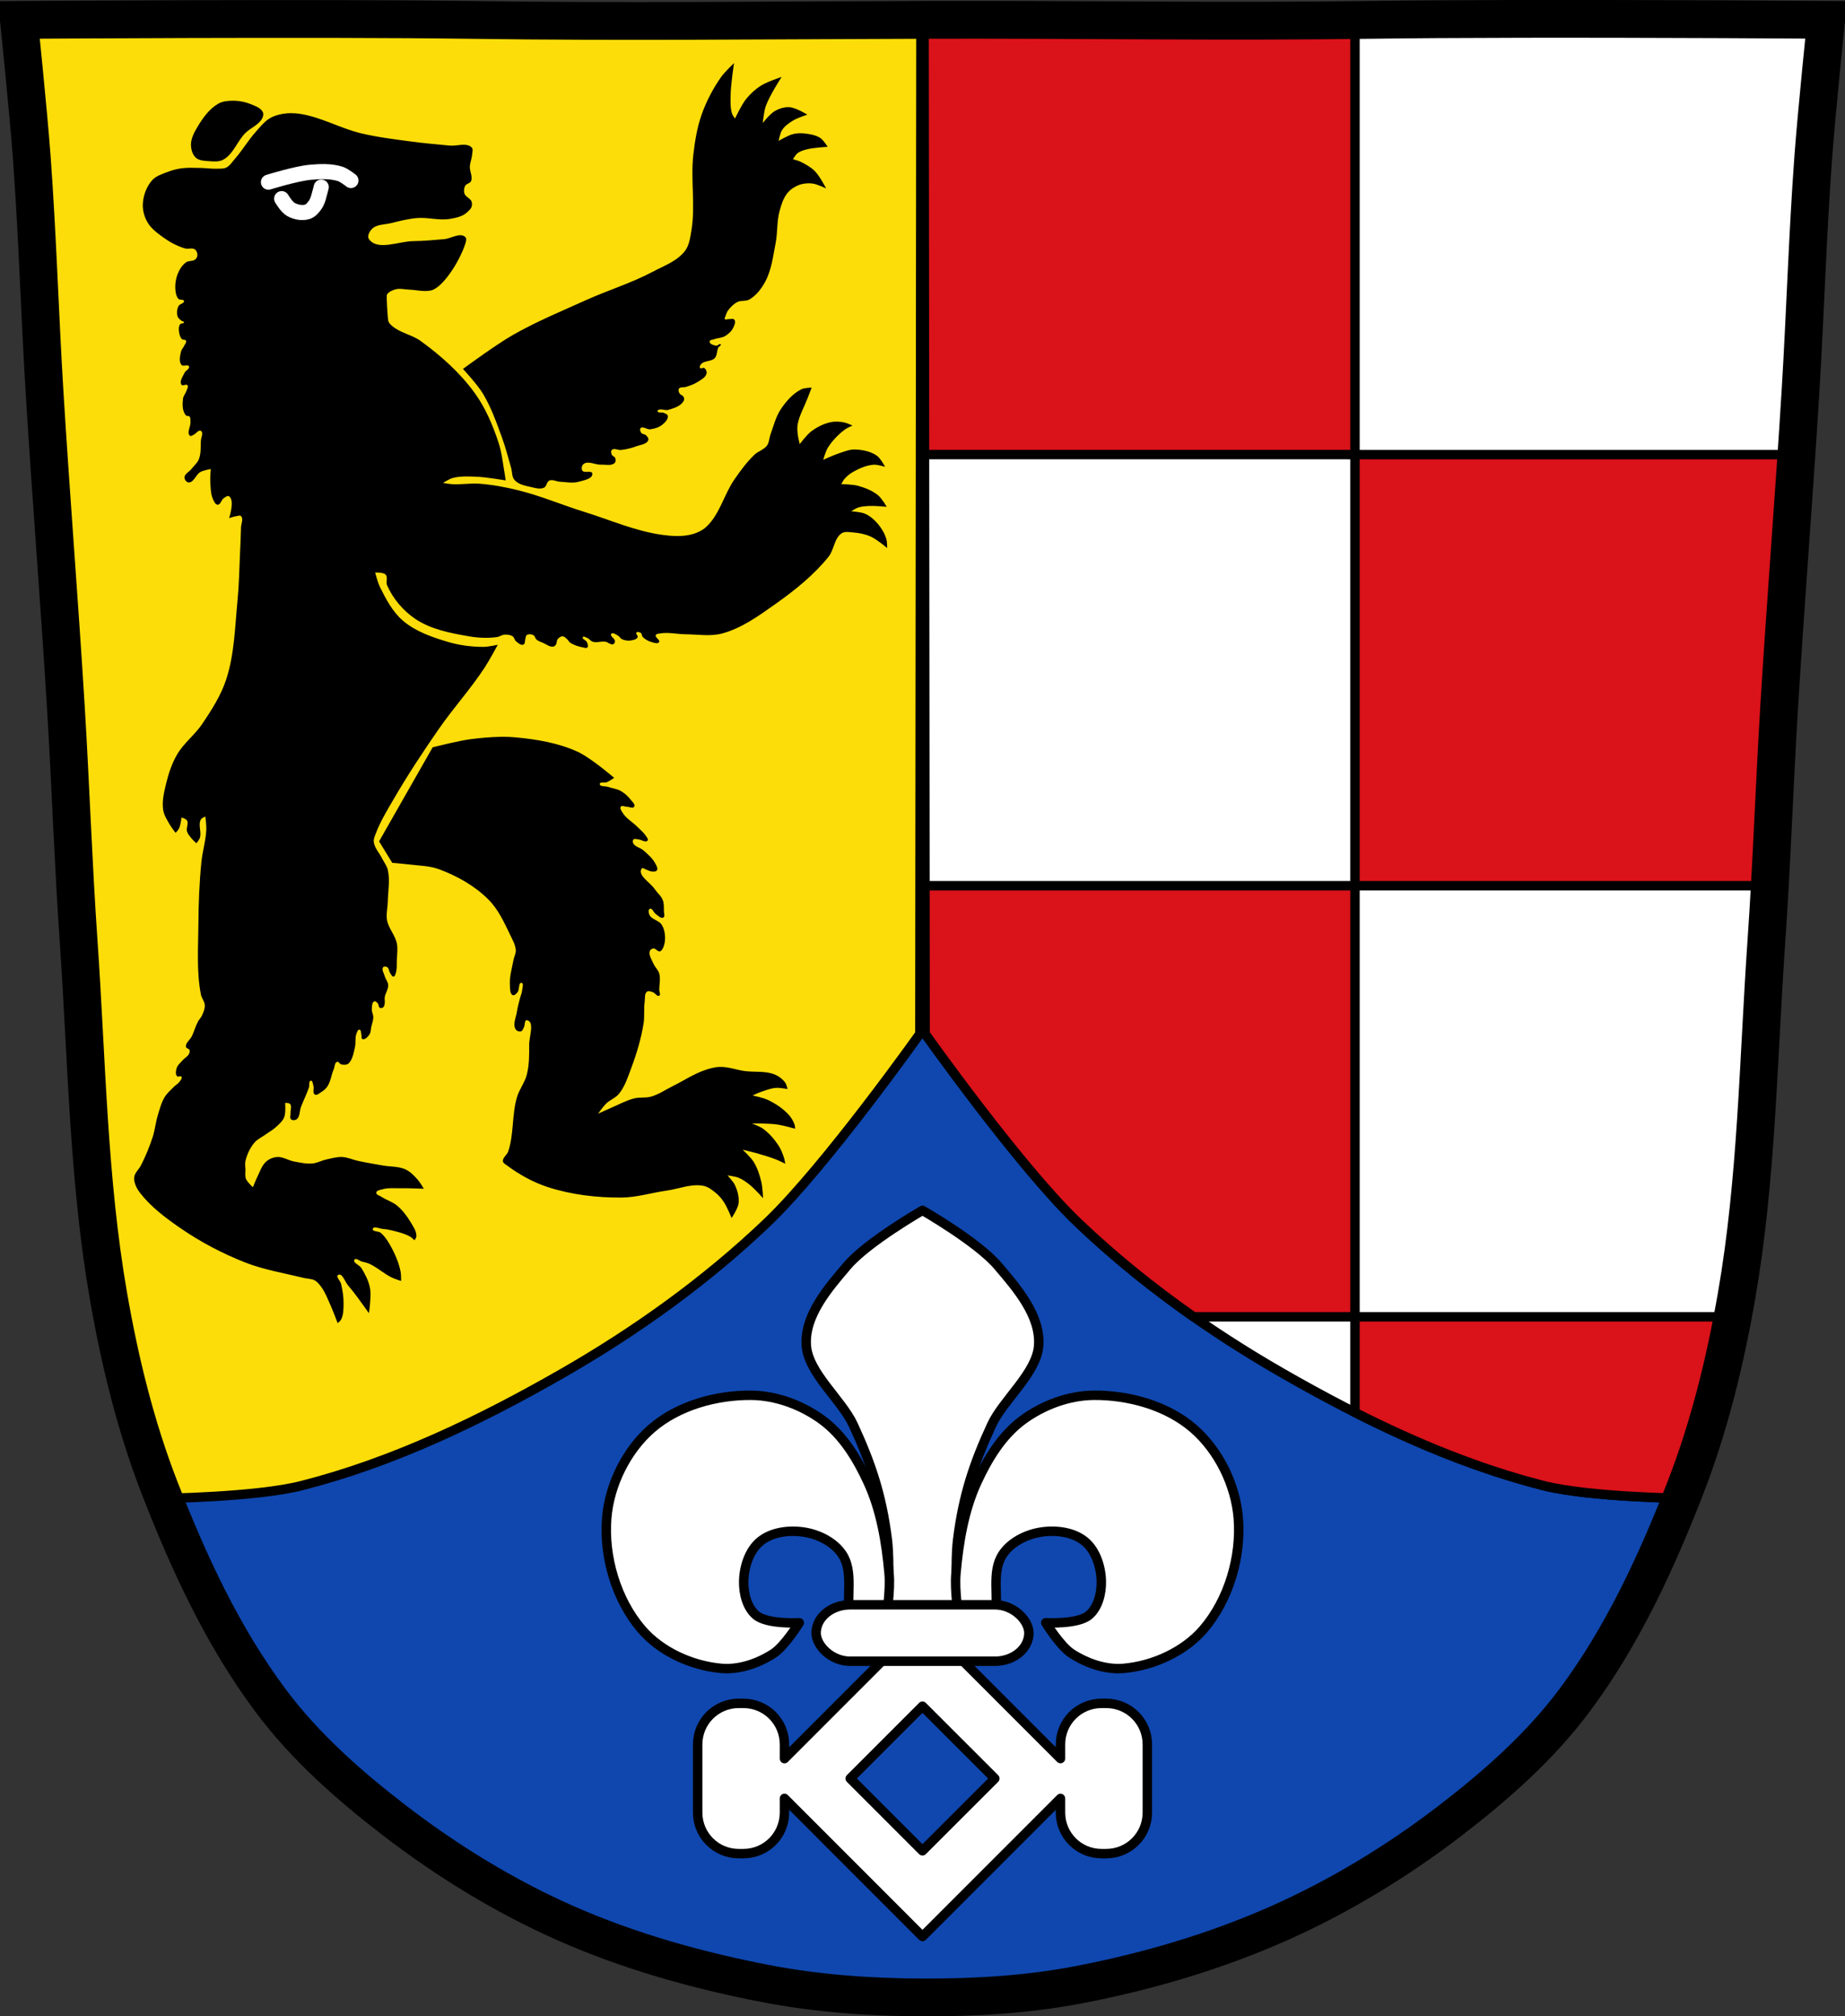 <?xml version="1.0" encoding="UTF-8" standalone="no"?><svg xmlns="http://www.w3.org/2000/svg" viewBox="0 0 977.12 1067.6"><rect x="0" y="0" width="977.12" height="1067.6" fill="#333333" stroke="none"/><g transform="translate(20.687 11.317)"><path d="m777.7-1.292c-26.17.053-51.02.198-70.798.478-79.11 1.122-156.7-.214-235.05 0-2.653.007-5.305.036-7.958.043-78.35.214-155.94 1.122-235.05 0-79.11-1.122-239.53 0-239.53 0 0 0 4.995 48.18 6.784 72.32 3.067 41.38 4.256 82.87 6.784 124.29 3.405 55.766 7.902 111.49 11.307 167.25 2.529 41.41 3.91 82.9 6.784 124.29 4.346 62.59 5.02 125.75 15.786 187.56 6.02 34.562 14.418 68.979 27.14 101.67 15.355 39.473 33.473 78.71 58.839 112.63 18.288 24.456 41.648 45.04 65.884 63.62 27.747 21.272 57.962 39.816 89.93 53.968 33.818 14.97 69.917 25.08 106.24 32.09 27.334 5.278 55.35 7.255 83.19 7.349 27.662.094 55.55-1.52 82.71-6.741 36.46-7.01 72.54-17.626 106.46-32.746 31.934-14.235 62.23-32.696 89.98-53.968 24.24-18.58 47.595-39.17 65.884-63.62 25.365-33.919 43.484-73.16 58.839-112.63 12.718-32.695 21.12-67.16 27.14-101.72 10.762-61.814 11.44-124.97 15.786-187.56 2.874-41.39 4.255-82.87 6.784-124.29 3.405-55.766 7.902-111.44 11.307-167.21 2.529-41.41 3.717-82.909 6.784-124.29 1.79-24.14 6.784-72.32 6.784-72.32 0 0-90.24-.636-168.73-.478" fill="#0f47af"/><g stroke="#000"><g stroke-width="5"><g stroke-linejoin="round" stroke-linecap="round"><path d="m118.28 1.236c-66.31.055-128.97.5-128.97.5 0 0 4.992 48.17 6.781 72.31 3.067 41.38 4.253 82.87 6.781 124.28 3.405 55.766 7.908 111.48 11.313 167.25 2.529 41.41 3.908 82.92 6.781 124.31 4.346 62.59 5.02 125.72 15.781 187.53 6.02 34.562 14.407 68.992 27.12 101.69.384.988 1.156 2.969 1.156 2.969 0 0 49.932-.669 73.909-6.762 48.622-12.355 94.72-34.545 138.24-59.5 38.988-22.356 76.07-48.911 108.56-79.96 30.942-29.567 80.76-99.81 80.76-99.81l.561-534.35-3.188.031c0 0-155.96 1.122-235.06 0-29.665-.421-70.74-.533-110.53-.5z" fill="#fcdd09"/><path d="m817.46 1.2c66.31.055 128.97.5 128.97.5 0 0-4.992 48.17-6.781 72.31-3.067 41.38-4.253 82.87-6.781 124.28-3.405 55.766-7.908 111.48-11.313 167.25-2.529 41.41-3.908 82.92-6.781 124.31-4.346 62.59-5.02 125.72-15.781 187.53-6.02 34.562-14.407 68.992-27.12 101.69-.384.988-1.156 2.969-1.156 2.969 0 0-49.932-.669-73.909-6.762-48.622-12.355-94.72-34.545-138.24-59.5-38.988-22.356-76.07-48.911-108.56-79.96-30.942-29.567-80.76-99.81-80.76-99.81l-.561-534.35 3.188.031c0 0 155.96 1.122 235.06 0 29.665-.421 70.74-.533 110.53-.5z" fill="#fff"/></g><path d="m468.69 1.656l.25 227.72h227.97v-227.56c-81.48.91-225.03-.125-225.03-.125l-3.188-.031zm228.22 227.72v228.28h219.84c1.687-30.703 2.939-61.44 4.813-92.12 1.105-18.1 2.332-36.19 3.594-54.28v-81.87h-228.25zm0 228.28h-227.75l.094 78.34c0 0 49.808 70.25 80.75 99.81 19.07 18.227 39.744 34.905 61.44 50.09h85.47v-228.25zm0 228.25v50.625c32.01 16.196 65.32 29.962 99.91 38.75 23.977 6.093 73.906 6.75 73.906 6.75 0 0 .772-1.981 1.156-2.969 11.667-30.01 19.699-61.47 25.594-93.16h-200.56z" fill="#da121a"/></g><path d="m777.7-1.292c-26.17.053-51.02.198-70.798.478-79.11 1.122-156.7-.214-235.05 0-2.653.007-5.305.036-7.958.043-78.35.214-155.94 1.122-235.05 0-79.11-1.122-239.53 0-239.53 0 0 0 4.995 48.18 6.784 72.32 3.067 41.38 4.256 82.87 6.784 124.29 3.405 55.766 7.902 111.49 11.307 167.25 2.529 41.41 3.91 82.9 6.784 124.29 4.346 62.59 5.02 125.75 15.786 187.56 6.02 34.562 14.418 68.979 27.14 101.67 15.355 39.473 33.473 78.71 58.839 112.63 18.288 24.456 41.648 45.04 65.884 63.62 27.747 21.272 57.962 39.816 89.93 53.968 33.818 14.97 69.917 25.08 106.24 32.09 27.334 5.278 55.35 7.255 83.19 7.349 27.662.094 55.55-1.52 82.71-6.741 36.46-7.01 72.54-17.626 106.46-32.746 31.934-14.235 62.23-32.696 89.98-53.968 24.24-18.58 47.595-39.17 65.884-63.62 25.365-33.919 43.484-73.16 58.839-112.63 12.718-32.695 21.12-67.16 27.14-101.72 10.762-61.814 11.44-124.97 15.786-187.56 2.874-41.39 4.255-82.87 6.784-124.29 3.405-55.766 7.902-111.44 11.307-167.21 2.529-41.41 3.717-82.909 6.784-124.29 1.79-24.14 6.784-72.32 6.784-72.32 0 0-90.24-.636-168.73-.478z" fill="none" stroke-width="20"/><g fill="#fff" stroke-linejoin="round" stroke-width="5"><path d="m467.86 846.69l-73.09 73.12v-7.5c0-12.05-9.698-21.75-21.75-21.75h-2.469c-12.05 0-21.75 9.698-21.75 21.75v36.06c0 12.05 9.698 21.75 21.75 21.75h2.469c12.05 0 21.75-9.698 21.75-21.75v-7.5l73.09 73.12 73.09-73.09v7.469c0 12.05 9.698 21.75 21.75 21.75h2.469c12.05 0 21.781-9.698 21.781-21.75v-36.06c0-12.05-9.73-21.75-21.781-21.75h-2.469c-12.05 0-21.75 9.698-21.75 21.75v7.469l-73.09-73.09zm0 45.37l38.31 38.28-38.31 38.28-38.28-38.28 38.28-38.28z" stroke-linecap="round"/><path d="m467.87 629.53c0 0-29.1 16.704-39.781 29.22-10.284 12.05-22.767 26.438-21.75 42.25.937 14.567 18.703 28.82 24.844 42.06 9.663 20.837 15.14 37.714 18.03 60.5 2.057 16.239-.625 49.09-.625 49.09h11.813 14.938 11.781c0 0-2.651-32.855-.594-49.09 2.886-22.786 8.337-39.663 18-60.5 6.141-13.242 23.938-27.496 24.875-42.06 1.017-15.812-11.466-30.2-21.75-42.25-10.678-12.515-39.781-29.22-39.781-29.22z"/><path d="m377.11 727.44c-18.53-.129-38.72 5.452-52.719 17.594-13.363 11.59-22.337 29.836-23.75 47.47-1.643 20.507 5.065 43.27 18.469 58.875 10.203 11.879 26.59 19.272 42.19 20.656 9.561.848 19.637-2.679 27.688-7.906 5.931-3.851 13.625-16.25 13.625-16.25 0 0-16.909.986-22.844-3.969-4.909-4.099-6.735-11.637-6.594-18.03.168-7.616 2.899-16.254 8.781-21.09 6.234-5.13 15.793-6.176 23.75-4.813 7.578 1.299 15.57 5.392 19.75 11.844 6.02 9.287 1.896 22.1 3.969 32.969 1.078 5.655 4.406 16.719 4.406 16.719l15.375-3.531c0 0-.406-3.535-.438-5.313-.184-10.398 2.325-20.8 1.375-31.16-1.496-16.317-4.235-33.01-11.06-47.906-5.678-12.386-13.202-24.866-24.16-32.969-10.728-7.935-24.469-13.09-37.813-13.188zm181.5 0c-13.343.093-27.05 5.253-37.781 13.188-10.954 8.102-18.51 20.583-24.19 32.969-6.828 14.896-9.535 31.589-11.03 47.906-.95 10.356 1.559 20.758 1.375 31.16-.031 1.777-.438 5.313-.438 5.313l15.375 3.531c0 0 3.328-11.06 4.406-16.719 2.072-10.87-2.08-23.681 3.938-32.969 4.18-6.452 12.204-10.545 19.781-11.844 7.957-1.364 17.516-.317 23.75 4.813 5.883 4.84 8.613 13.478 8.781 21.09.141 6.394-1.684 13.932-6.594 18.03-5.934 4.955-22.844 3.969-22.844 3.969 0 0 7.694 12.399 13.625 16.25 8.05 5.227 18.13 8.755 27.688 7.906 15.598-1.384 31.985-8.777 42.19-20.656 13.404-15.606 20.11-38.37 18.469-58.875-1.413-17.633-10.387-35.879-23.75-47.47-13.999-12.141-34.22-17.722-52.75-17.594z"/><rect width="112.67" height="29.896" x="411.54" y="838.36" ry="14.948" rx="18.02" stroke-linecap="round"/></g></g><g transform="matrix(.938 0 0 .938 2067.08-6.074)"><path d="m-1811.34 30.03c0 0-5.247 4.97-7.312 7.906-4.521 6.426-8.232 13.507-10.875 20.906-2.597 7.269-3.854 14.99-4.75 22.656-1.669 14.27 1.256 28.925-1.125 43.09-.665 3.956-1.191 8.28-3.625 11.469-4.38 5.737-11.812 8.367-18.19 11.75-11.996 6.367-25.12 10.357-37.5 15.938-14.03 6.325-28.336 12.214-41.687 19.875-9.783 5.613-27.969 19.03-27.969 19.03 0 0 8.116 8.747 11.188 13.813 4.763 7.856 7.814 16.653 10.969 25.281 1.988 5.436 3.374 11.07 5 16.625.681 2.324.368 5.183 1.969 7 2.233 2.535 6.02 3.215 9.313 3.969 2.38.545 5.135 1.386 7.344.344 1.504-.71 1.442-3.34 2.969-4 1.843-.797 3.995.545 6 .656 3.543.196 7.24.958 10.656 0 2.875-.806 8.01-1.696 7.625-4.656-.255-1.948-4.625.016-5.656-1.656-.65-1.055-.277-2.878.688-3.656 2.59-2.09 6.645.504 9.969.344 2.569-.124 5.843.823 7.656-1 .63-.634.634-1.811.344-2.656-.305-.89-1.64-1.131-2-2-.339-.82-.627-2.029 0-2.656 1.255-1.254 3.551.208 5.313 0 2.831-.335 5.644-.998 8.312-2 2.461-.924 6.193-1.155 7-3.656.305-.944-.642-1.955-1.344-2.656-.701-.701-2.083-.534-2.656-1.344-.516-.73-.976-2.024-.344-2.656 1.264-1.264 3.569.87 5.344.656 2.474-.298 5.059-1.056 6.969-2.656 1.487-1.245 3.395-3.101 3-5-.194-.934-1.468-1.277-2.344-1.656-1.037-.449-2.596.218-3.312-.656-.141-.171-.153-.495 0-.656 1.373-1.452 4.084.227 6-.344 3.189-.95 6.96-2.118 8.625-5 .388-.672.324-1.607 0-2.313-.427-.929-1.828-1.1-2.313-2-.423-.787-.849-1.919-.344-2.656.775-1.131 2.699-.566 4-1 2.168-.723 4.395-1.412 6.313-2.656 2.04-1.324 4.83-2.617 5.313-5 .217-1.07-.397-2.405-1.313-3-.651-.423-1.842.592-2.344 0-.436-.515-.066-1.464.344-2 1.779-2.325 6.01-1.478 7.969-3.656 1.405-1.566.995-4.121 2-5.969.339-.624 1.727-1.09 1.344-1.688-.494-.769-1.754.834-2.656.688-1.427-.232-3.731-.9-3.656-2.344.051-.99 1.731-.956 2.656-1.313 1.933-.744 4.18-.644 5.969-1.688 1.896-1.106 3.675-2.693 4.656-4.656.701-1.402 1.655-3.422.688-4.656-.688-.877-2.231-.257-3.344-.313-.664-.033-1.578.514-2 0-.358-.437.171-1.149.344-1.688.362-1.133.767-2.29 1.469-3.25 1.403-1.919 3.19-3.678 5.313-4.75 2.041-1.031 4.74-.261 6.719-1.406 3.887-2.251 6.804-6.109 8.937-10.06 3.578-6.63 4.432-14.418 5.875-21.813 1.17-5.995.619-12.302 2.25-18.19.981-3.541 2.128-7.262 4.469-10.09 1.665-2.01 3.991-3.55 6.438-4.469 2.372-.891 5.05-1.137 7.563-.844 2.754.321 7.813 2.813 7.813 2.813 0 0-3.642-7.05-6.406-9.813-2.288-2.285-5.214-3.904-8.125-5.313-1.327-.643-4.187-1.375-4.187-1.375 0 0 1.397-2.514 2.5-3.375 1.515-1.183 3.454-1.727 5.312-2.219 3.814-1.01 11.75-1.406 11.75-1.406 0 0-2.354-3.843-4.187-5.03-2.602-1.686-5.855-2.198-8.938-2.531-2.149-.233-4.405-.16-6.5.375-2.884.737-8.06 3.813-8.06 3.813 0 0 .783-4.359 1.969-6.156 1.493-2.263 3.848-3.89 6.156-5.313 2.492-1.536 8.094-3.344 8.094-3.344 0 0-6.434-3.944-10.06-4.188-2.889-.194-5.898.772-8.406 2.219-2.743 1.581-6.719 6.719-6.719 6.719 0 0 .626-6.46 1.688-9.5 2.063-5.91 8.969-16.531 8.969-16.531 0 0-8.166 2.679-11.75 4.969-3.185 2.035-6.05 4.671-8.406 7.625-2.605 3.264-6.156 10.906-6.156 10.906 0 0-1.355-1.746-1.688-2.781-1.058-3.296-.858-6.882-.812-10.344.08-6.097 1.937-18.19 1.937-18.19m-283.12 21.25c-2.762.024-5.732.309-8.125 1.688-5.093 2.935-8.738 8.108-11.75 13.156-1.829 3.066-3.662 6.493-3.625 10.06.027 2.598.843 5.551 2.781 7.281 1.941 1.732 4.968 1.747 7.563 1.938 2.619.193 5.498.429 7.813-.813 5.661-3.037 7.843-10.229 12.313-14.844 3.034-3.132 7.859-4.758 9.813-8.656.503-1 .769-2.364.281-3.375-1.17-2.422-4.228-3.452-6.719-4.469-3.251-1.327-6.832-1.999-10.344-1.969m33.31 7c-1.611-.004-3.234.112-4.813.375-2.655.443-5.331 1.216-7.625 2.625-3.113 1.912-5.444 4.93-7.875 7.656-4.281 4.8-7.534 10.42-11.781 15.25-1.495 1.7-2.751 3.813-4.781 4.813-1.514.745-3.345.585-5.03.656-3.202.135-6.39-.397-9.594-.438-3.565-.045-7.188-.278-10.719.219-2.75.387-5.446 1.109-8.03 2.125-2.951 1.16-6.277 2.15-8.406 4.5-3.117 3.439-4.924 8.25-5.313 12.875-.306 3.643.656 7.495 2.438 10.688 1.994 3.575 5.43 6.199 8.75 8.594 3.823 2.757 8.07 5.107 12.594 6.438 1.798.529 4.07-.53 5.594.563.916.657 1.406 1.967 1.406 3.094 0 .919-.44 1.888-1.125 2.5-1.386 1.238-3.811.592-5.312 1.688-2.216 1.616-3.771 4.157-4.75 6.719-1.173 3.069-1.562 6.525-1.125 9.781.2 1.493.605 3.139 1.687 4.188.784.76 2.852.054 3.063 1.125.268 1.36-2.442 1.573-3.063 2.813-.88 1.759-1.174 4-.562 5.875.349 1.067 1.354 1.783 2.219 2.5.419.347 1.427.3 1.406.844-.032.834-1.737.444-2.219 1.125-.869 1.228-.773 2.98-.563 4.469.199 1.407.629 2.956 1.656 3.938.576.55 1.917.089 2.25.813.457.991-.676 2.099-1.125 3.094-.481 1.065-1.42 1.925-1.688 3.063-.577 2.453-1.352 5.644.281 7.563.925 1.086 3.684-.479 4.219.844.552 1.367-1.923 2.282-2.531 3.625-.952 2.102-3.03 4.843-1.688 6.719.654.913 2.692-.61 3.375.281.634.828-.258 2.096-.563 3.094-.475 1.558-1.776 2.851-1.969 4.469-.382 3.197-.468 7.108 1.688 9.5.455.504 1.513.059 1.969.563.7.773.488 2.054.563 3.094.188 2.606-2.339 6.202-.281 7.813.535.418 1.308-.277 1.937-.531 1.47-.594 2.859-3.066 4.219-2.25 1.599.96.1 3.731 0 5.594-.187 3.466.148 7.115-1.125 10.344-.855 2.169-2.778 3.761-4.219 5.594-1.269 1.615-3.891 2.727-3.906 4.781-.001 1.194 1.06 2.676 2.25 2.781 2.963.263 4.107-4.453 6.719-5.875 1.789-.974 5.875-1.688 5.875-1.688 0 0-.435 4.86-.281 7.281.215 3.397.179 6.996 1.656 10.06.545 1.13 1.276 2.805 2.531 2.813 1.65.001 1.97-2.711 3.344-3.625.909-.605 2.2-1.751 3.094-1.125 3.361 2.354 0 12.313 0 12.313 0 0 2.752-.937 4.188-1.125.832-.109 1.938-.594 2.531 0 1.517 1.517.041 4.293 0 6.438-.093 4.852-.342 9.683-.562 14.531-.404 8.863-.541 17.764-1.406 26.594-1.47 15-1.714 30.434-6.438 44.75-2.955 8.956-8.179 17.08-13.438 24.906-4.175 6.215-10.494 10.867-14.25 17.344-2.902 5-4.8 10.626-6.156 16.25-1.188 4.926-2.472 10.09-1.687 15.09.459 2.928 2.189 5.55 3.656 8.125.961 1.686 3.344 4.75 3.344 4.75 0 0 1.514-1.57 1.969-2.531.901-1.902 1.375-6.156 1.375-6.156 0 0 2.497.683 3.094 1.688 1.047 1.764-.578 4.188 0 6.156.438 1.489 1.526 2.698 2.5 3.906.828 1.027 2.813 2.813 2.813 2.813 0 0 1.597-1.905 1.969-3.063 1.055-3.291-1.15-7.373.563-10.375.5-.876 2.5-1.656 2.5-1.656 0 0 .653 4.82.563 7.25-.229 6.221-2.165 12.274-2.781 18.469-1.155 11.614-1.613 23.298-1.687 34.969-.085 13.251-1.122 26.742 1.406 39.75.417 2.143 2.142 3.974 2.219 6.156.072 2.036-.833 4.03-1.688 5.875-.565 1.221-1.586 2.157-2.219 3.344-1.378 2.582-2.113 5.484-3.375 8.125-1.01 2.109-3.765 3.857-3.344 6.156.155.846 1.659.854 1.969 1.656.271.701.049 1.575-.281 2.25-.695 1.422-2.332 2.184-3.375 3.375-1.315 1.502-3.044 2.84-3.625 4.75-.435 1.43-.75 3.386.281 4.469.583.611 2.066-.443 2.5.281.516.862-.521 1.956-1.094 2.781-.791 1.139-2.115 1.831-3.094 2.813-1.865 1.87-3.935 3.621-5.313 5.875-1.924 3.148-2.833 6.814-3.906 10.344-1.198 3.939-1.555 8.111-2.812 12.03-1.788 5.574-4.05 11.04-6.719 16.25-1.05 2.05-2.995 3.659-3.625 5.875-.306 1.076-.257 2.255 0 3.344.527 2.233 1.661 4.34 3.063 6.156 6.138 7.952 14.417 14.173 22.688 19.875 11.472 7.91 23.926 14.494 36.906 19.563 10.599 4.138 21.98 5.981 33.03 8.688 2.044.501 4.328.365 6.156 1.406 1.683.958 2.89 2.632 4 4.219 1.984 2.838 3.206 6.123 4.625 9.281 1.553 3.457 4.25 10.563 4.25 10.563 0 0 1.521-1.145 1.937-1.969 1.399-2.778 1.37-6.106 1.406-9.219.042-3.667-.589-7.363-1.406-10.938-.394-1.725-3.173-4.119-1.656-5.03 2.318-1.394 3.82 3.833 5.594 5.875 1.872 2.155 3.593 4.44 5.312 6.719 2.214 2.934 6.438 8.969 6.438 8.969 0 0 .469-2.811.562-4.219.228-3.443.704-6.966 0-10.344-.81-3.884-2.707-7.524-4.781-10.906-1.073-1.751-5.02-3.02-3.906-4.75.783-1.218 2.792.708 4.187 1.094 1.309.361 2.694.581 3.938 1.125 4.601 2.01 8.352 5.66 12.875 7.844 1.7.821 5.312 1.969 5.312 1.969 0 0 .077-3.575-.281-5.313-.923-4.479-2.634-8.837-4.781-12.875-1.725-3.245-3.609-6.585-6.406-8.969-1.27-1.082-4.883-.595-4.5-2.219.428-1.815 3.735-.154 5.594 0 1.696.14 3.412.396 5.063.813 3.632.917 7.382 1.781 10.625 3.656.858.496 2.219 1.938 2.219 1.938 0 0 1.095-1.385 1.125-2.219.104-2.925-1.841-5.613-3.344-8.125-2.041-3.413-4.518-6.661-7.563-9.219-2.622-2.203-6.099-3.116-8.937-5.03-.99-.668-2.92-1.061-2.813-2.25.124-1.371 2.3-1.593 3.625-1.969 3.056-.867 6.355-.502 9.531-.563 4.57-.088 13.688.281 13.688.281 0 0-2.18-3.724-3.625-5.313-1.96-2.155-4.075-4.37-6.719-5.594-3.952-1.829-8.589-1.452-12.875-2.219-4.574-.818-9.143-1.564-13.687-2.531-3.097-.659-6.086-2.119-9.25-2.25-3.02-.125-5.987.757-8.938 1.406-2.652.584-5.138 2.02-7.844 2.25-3.458.296-6.931-.493-10.344-1.125-3.225-.598-6.258-2.744-9.531-2.531-2.212.143-4.485 1.075-6.156 2.531-2.521 2.196-3.531 5.669-5.03 8.656-.956 1.904-2.5 5.875-2.5 5.875 0 0-3.193-2.836-3.938-4.75-.643-1.654-.234-3.539-.281-5.313-.042-1.585-.356-3.205 0-4.75.861-3.739 2.598-7.402 5.063-10.344 1.629-1.945 4.067-3.02 6.125-4.5 1.952-1.407 4.134-2.559 5.906-4.188 1.802-1.657 3.827-3.326 4.75-5.594 1.022-2.511.563-8.125.563-8.125 0 0 2.158-.156 2.781.563 1.102 1.27.17 3.385.281 5.063.08 1.213-.611 2.799.281 3.625.753.697 2.255.59 3.094 0 2.027-1.425 1.61-4.687 2.5-7 1.412-3.669 3.181-7.192 4.469-10.906.445-1.283-.227-3.781 1.125-3.906 1.038-.096 1.084 1.79 1.406 2.781.526 1.618-.634 4.187.844 5.03 1.128.645 2.521-.722 3.625-1.406 1.291-.799 2.527-1.803 3.375-3.063 1.944-2.889 2.281-6.569 3.625-9.781.596-1.424.488-3.781 1.969-4.219.844-.25 1.373 1.164 2.219 1.406 1.076.309 2.323.381 3.375 0 .685-.248 1.246-.805 1.656-1.406 1.663-2.436 2.18-5.494 2.813-8.375.543-2.475-.089-5.207.844-7.563.343-.867.763-2.372 1.687-2.25.996.132.797 1.853 1.094 2.813.254.822-.233 2.173.563 2.5 1.435.591 3.03-1.239 3.938-2.5.897-1.25.749-2.97 1.094-4.469.406-1.765 1.105-3.502 1.125-5.313.017-1.518-.933-2.984-.844-4.5.092-1.561-.049-3.897 1.406-4.469.7-.275 1.465.567 1.969 1.125.616.681.321 2.055 1.125 2.5.577.319 1.424.132 1.938-.281.621-.499.701-1.435.844-2.219.2-1.101-.152-2.266 0-3.375.33-2.399 2.087-4.55 1.969-6.969-.088-1.799-1.492-3.326-1.969-5.063-.451-1.641-1.944-3.733-.844-5.03.482-.569 1.615-.392 2.25 0 1.064.658.956 2.36 1.688 3.375.54.749 1.019 2.029 1.938 1.938.669-.066.902-1.022 1.125-1.656.885-2.522.571-5.33.688-8 .132-3.03.604-6.121 0-9.09-.942-4.633-4.678-8.412-5.531-13.06-.619-3.375.34-6.85.406-10.281.117-6.07 1.394-12.314 0-18.219-.542-2.296-2.101-4.202-3.156-6.313-1.583-3.165-4.364-5.982-4.75-9.5-.178-1.622.609-3.225 1.187-4.75 2.532-6.674 6.291-12.827 9.875-19 7.954-13.7 16.686-26.955 25.719-39.969 8.167-11.767 17.845-22.441 25.719-34.406 2.761-4.195 7.531-13.06 7.531-13.06 0 0-5.239 1.171-7.906 1.188-6.789.042-13.677-.857-20.19-2.781-8.94-2.642-18.234-5.845-25.344-11.875-5.859-4.969-9.607-12.09-13.03-18.969-1.301-2.613-2.781-8.313-2.781-8.313 0 0 4.558-.285 5.938 1.188 1.365 1.456-.021 4.11.781 5.938 3.312 7.546 9.02 14.35 15.844 18.969 8.843 5.985 19.944 8.105 30.469 9.906 5.202.89 10.589 1.156 15.813.406 1.438-.206 2.706-1.262 4.156-1.344 1.581-.089 3.341.057 4.656.938.93.623 1.019 2.06 1.875 2.781 1.169.985 2.789 2.492 4.188 1.875 1.123-.495.747-2.343 1.156-3.5.221-.625.142-1.466.688-1.844 1.021-.707 2.643-.564 3.75 0 .941.479 1.038 1.88 1.844 2.563 1.06.897 2.446 1.289 3.719 1.844 1.824.795 3.621 2.353 5.594 2.094.662-.087 1.235-.615 1.625-1.156.617-.856.281-2.204.937-3.03.67-.845 1.735-1.646 2.813-1.625 1.012.02 1.794.966 2.562 1.625.626.537.947 1.405 1.625 1.875 2.181 1.509 4.828 2.308 7.438 2.781.764.138 1.816.569 2.344 0 .688-.743.131-2.094-.25-3.03-.456-1.123-2.923-1.734-2.313-2.781.437-.75 1.761.137 2.563.469 1.134.47 1.829 1.728 3 2.094 2.297.717 4.841-.367 7.219 0 1.528.236 2.997 1.97 4.438 1.406.583-.228.92-1.031.937-1.656.043-1.561-3.071-2.969-2.094-4.188.801-.998 2.589.336 3.719.938.922.49 1.397 1.654 2.344 2.094 1.563.725 3.394.969 5.094.688 1.37-.227 3.183-.576 3.75-1.844.361-.808-1.287-1.884-.719-2.563.551-.657 1.866-.28 2.563.219.621.445.429 1.523.938 2.094 1.319 1.481 3.212 2.508 5.125 3.03 1.348.368 3.439 1.18 4.188 0 .781-1.231-2.409-2.581-1.875-3.938.306-.778 1.521-.792 2.344-.938 4.818-.849 9.764.447 14.656.469 6.832.031 13.905 1.316 20.5-.469 11.134-3.01 20.872-10.11 30.28-16.781 10.853-7.694 21.443-16.16 29.781-26.531 3.18-3.953 3.192-10.552 7.469-13.281 1.706-1.089 4.04-.617 6.06-.469 3.493.257 7.02.925 10.219 2.344 3.465 1.535 9.344 6.5 9.344 6.5 0 0 .036-3.455-.469-5.094-.941-3.055-2.598-5.961-4.656-8.406-1.991-2.365-4.405-4.533-7.219-5.813-2.439-1.109-7.938-1.406-7.938-1.406 0 0 2.401-1.636 3.75-2.094 2.079-.705 4.307-.834 6.5-.938 3.26-.154 9.781.469 9.781.469 0 0-2.768-4.785-4.875-6.5-3.259-2.652-7.356-4.257-11.406-5.375-3.01-.83-9.344-.906-9.344-.906 0 0 .956-1.992 1.656-2.813 1.432-1.678 3.199-3.111 5.125-4.188 3.514-1.965 7.393-3.653 11.406-3.969 2.201-.173 6.5 1.188 6.5 1.188 0 0-2.507-4.835-4.656-6.313-3.585-2.464-8.213-3.398-12.563-3.469-2.955-.048-5.814 1.181-8.625 2.094-3.112 1.01-9.06 3.719-9.06 3.719 0 0 1.291-4.706 2.563-6.75 2.465-3.964 5.822-7.415 9.531-10.25 1.324-1.012 4.437-2.344 4.437-2.344 0 0-3.336-1.529-5.125-1.844-2.446-.431-5.05-.549-7.469 0-3.86.875-7.516 2.758-10.688 5.125-2.598 1.939-6.531 7.219-6.531 7.219 0 0-.961-3.875-1.156-5.844-.176-1.776-.323-3.588 0-5.344.947-5.146 3.692-9.769 5.563-14.656.773-2.02 2.344-6.06 2.344-6.06 0 0-4.053.062-5.813.938-4.718 2.347-8.436 6.585-11.406 10.938-2.982 4.369-4.274 9.678-6.06 14.656-.714 1.987-.656 4.339-1.875 6.06-1.73 2.446-5.05 3.273-7.219 5.344-4.266 4.08-7.782 8.906-11.156 13.75-5.927 8.508-8.296 19.671-15.844 26.781-2.35 2.214-5.493 3.657-8.625 4.438-5.272 1.314-10.898.956-16.281.219-15.232-2.087-29.569-8.468-44.25-13.03-12.399-3.854-24.427-9.01-37.03-12.12-7.185-1.776-14.496-3.154-21.875-3.719-5.199-.398-10.452.572-15.656.25-1.708-.106-5.063-.719-5.063-.719 0 0 3.53-2.249 5.531-2.781 4.219-1.122 8.731-.873 13.09-.719 5.628.199 16.75 2.094 16.75 2.094 0 0-.283-2.168-.469-3.25-1.069-6.241-1.705-12.622-3.719-18.625-3.235-9.643-7.31-19.235-13.281-27.469-8.282-11.421-19.07-21.08-30.5-29.344-4.98-3.601-11.685-4.546-16.281-8.625-.918-.814-1.876-1.824-2.094-3.03-.175-.967-1.197-13.938-.601-14.719 1.166-1.528 3.165-2.382 5.03-2.844 2.402-.594 4.933.139 7.406.219 4.147.134 8.397 1.38 12.438.438 6.435-1.5 15.878-15.917 19.255-26.22.409-1.247.975-3.058 0-3.938-2.993-2.7-8.01.905-12.03 1.239-5.742.477-11.489 1.043-17.25 1.094-8.37.074-20.243 5.682-25.08-1.146-1.162-1.639.314-4.352 1.735-5.774 2.631-2.633 7.08-2.325 10.693-3.222 4.822-1.197 9.675-2.452 14.625-2.875 6.265-.536 12.663 1.519 18.858.444 3.31-.574 6.954-1.322 9.406-3.618 1.57-1.47 3.419-2.781 2.705-5.858-.478-2.06-3.487-2.796-4.125-4.813-.441-1.394-.261-3.09.438-4.375.667-1.228 2.726-1.311 3.281-2.594 1.102-2.545-.812-5.544-.656-8.313.129-2.293 1.126-4.458 1.281-6.75.089-1.309.694-2.995-.219-3.938-2.896-2.99-8.294-.693-12.437-1.094-7.573-.733-15.15-1.38-22.688-2.406-9.208-1.253-18.466-2.383-27.5-4.563-11.653-2.811-22.405-9.1-34.25-10.938-1.581-.246-3.202-.371-4.812-.375m119.62 352c-.788-.003-1.587.016-2.375.031-5.253.1-10.516.605-15.719 1.25-7.402.918-21.906 4.656-21.906 4.656l-30.25 53.09 7.437 12.12c0 0 6.321.505 9.469.906 5.621.716 11.494.701 16.813 2.656 10.266 3.774 20.263 9.394 28 17.12 5.646 5.642 9.04 13.211 12.5 20.406 1.263 2.629 2.802 5.307 2.969 8.219.11 1.914-.963 3.709-1.312 5.594-.889 4.793-2.408 9.643-2 14.5.154 1.834-.069 4.642 1.656 5.281.971.36 1.948-.872 2.625-1.656 1.253-1.451.421-5.595 2.313-5.281 1.304.217.461 2.652.344 3.969-.151 1.697-.904 3.283-1.312 4.938-.594 2.404-1.301 4.799-1.656 7.25-.489 3.375-2.56 7.359-.656 10.188.582.864 1.978 1.322 2.969 1 .898-.292 1.166-1.487 1.625-2.313.694-1.247.245-4.151 1.656-3.938 4.579.692 1.273 9.182 1.313 13.813.047 5.615.048 11.365-1.313 16.813-1.131 4.531-4.278 8.363-5.594 12.844-2.912 9.922-1.651 20.821-4.938 30.625-.671 2-3.283 3.506-2.969 5.594.162 1.075 1.438 1.667 2.313 2.313 6.992 5.161 14.765 9.503 23.03 12.188 13.287 4.316 27.53 5.981 41.5 5.906 8.662-.047 17.11-2.733 25.688-3.938 6.903-.969 13.923-4.066 20.75-2.656 2.747.567 5.096 2.485 7.25 4.281 1.673 1.396 3.085 3.148 4.281 4.969 1.806 2.749 4.281 8.875 4.281 8.875 0 0 3.548-5.2 3.938-8.219.443-3.437-.549-7.06-1.969-10.219-.962-2.143-4.281-5.594-4.281-5.594 0 0 4.275.511 6.25 1.313 2.286.927 4.323 2.397 6.25 3.938 2.789 2.229 7.594 7.594 7.594 7.594 0 0-.277-6.213-1-9.219-.934-3.885-2.192-7.813-4.281-11.219-1.626-2.65-6.25-6.906-6.25-6.906 0 0 5.296 1.221 7.906 1.969 3.771 1.08 7.537 2.189 11.188 3.625 1.691.665 4.937 2.313 4.937 2.313 0 0-.313-2.216-.656-3.281-.814-2.524-1.811-5.04-3.281-7.25-2.325-3.491-5.179-6.74-8.563-9.219-1.861-1.364-6.281-2.969-6.281-2.969 0 0 3.323-.055 4.969 0 3.298.11 6.612.157 9.875.656 3.237.495 9.531 2.313 9.531 2.313 0 0-.056-1.58-.313-2.313-.715-2.043-1.851-3.997-3.313-5.594-3.187-3.483-7.257-6.179-11.5-8.25-2.778-1.356-8.906-2.625-8.906-2.625 0 0 3.045-1.421 4.625-1.969 2.792-.969 5.586-2.071 8.531-2.313 2.199-.18 6.594.656 6.594.656 0 0-.556-2.586-1.313-3.625-1.473-2.024-3.62-3.647-5.937-4.594-5.319-2.174-11.436-1.167-17.12-1.969-4.628-.652-9.14-2.438-13.813-2.313-3.035.081-6.05.953-8.906 1.969-6.245 2.217-11.838 5.975-17.781 8.906-4.051 1.998-7.844 4.667-12.188 5.906-3.077.878-6.427.222-9.531 1-4.397 1.101-8.428 3.339-12.594 5.125-2.612 1.12-7.781 3.5-7.781 3.5 0 0 2.764-3.945 4.469-5.625 2.199-2.168 5.399-3.226 7.344-5.625 3.369-4.158 5.03-9.487 6.906-14.5 3.03-8.108 5.55-16.489 6.937-25.03.67-4.123.066-8.365.656-12.5.271-1.898-.248-4.48 1.313-5.594.898-.641 2.227-.013 3.281.313 1.314.406 2.443 2.671 3.625 1.969.944-.56 0-2.184 0-3.281 0-3.073.808-6.253 0-9.219-.569-2.089-2.44-3.599-3.281-5.594-.972-2.306-2.878-4.906-2-7.25.278-.741 1.211-1.249 2-1.313 1.322-.107 2.32 1.862 3.625 1.625.764-.138 1.259-.941 1.625-1.625 1.056-1.974 1.403-4.357 1.313-6.594-.097-2.395-.647-4.907-1.969-6.906-1.636-2.474-5.764-2.857-6.906-5.594-.425-1.018-.716-2.914.313-3.313 1.377-.533 2.079 2.156 3.313 2.969 1.312.865 2.92 2.755 4.281 1.969 1.05-.606.322-2.413.312-3.625-.015-2.097.102-4.295-.656-6.25-.937-2.415-3.135-4.109-4.594-6.25-2.555-3.75-9.913-7.858-7.25-11.531.532-.733 1.756.403 2.625.656 1 .291 1.929.946 2.969 1 1.01.052 2.437.205 2.969-.656.714-1.155-.36-2.772-1-3.969-1.54-2.877-4.129-5.076-6.563-7.25-1.817-1.624-5.01-2.027-5.937-4.281-.254-.618-.197-1.537.312-1.969.67-.568 1.78-.055 2.656 0 1.766.11 4.153 2.046 5.25.656.581-.736-.475-1.828-.969-2.625-1.187-1.914-3.044-3.333-4.625-4.938-2.779-2.82-6.499-4.84-8.563-8.219-.597-.978-1.653-2.393-.969-3.313.655-.881 2.183 0 3.281 0 1.427 0 3.531 1.214 4.281 0 .774-1.253-1.071-2.77-1.969-3.938-1.517-1.972-3.429-3.711-5.594-4.938-2.205-1.249-4.849-1.502-7.25-2.313-1.546-.522-4.705-.026-4.625-1.656.066-1.356 2.713-.453 3.969-.969 1.493-.613 4.156-2.469 4.156-2.469 0 0-13.149-11.396-20.969-14.906-10.753-4.827-22.704-6.827-34.438-7.938-2.349-.222-4.699-.334-7.06-.344"/><g fill="none" stroke="#fff" stroke-linecap="round" stroke-width="8.527"><path d="m-2066.74 106.54c0 0 2.814 4.766 5.123 6.05 2.742 1.529 6.307 2.301 9.314 1.397 2-.601 3.497-2.454 4.657-4.191 1.554-2.327 1.988-5.237 2.794-7.917.184-.613.466-1.863.466-1.863"/><path d="m-2074.19 97.23c0 0 15.649-4.875 23.75-5.588 5.575-.491 11.424-.742 16.765.931 2.261.708 6.05 3.726 6.05 3.726"/></g></g></g></svg>